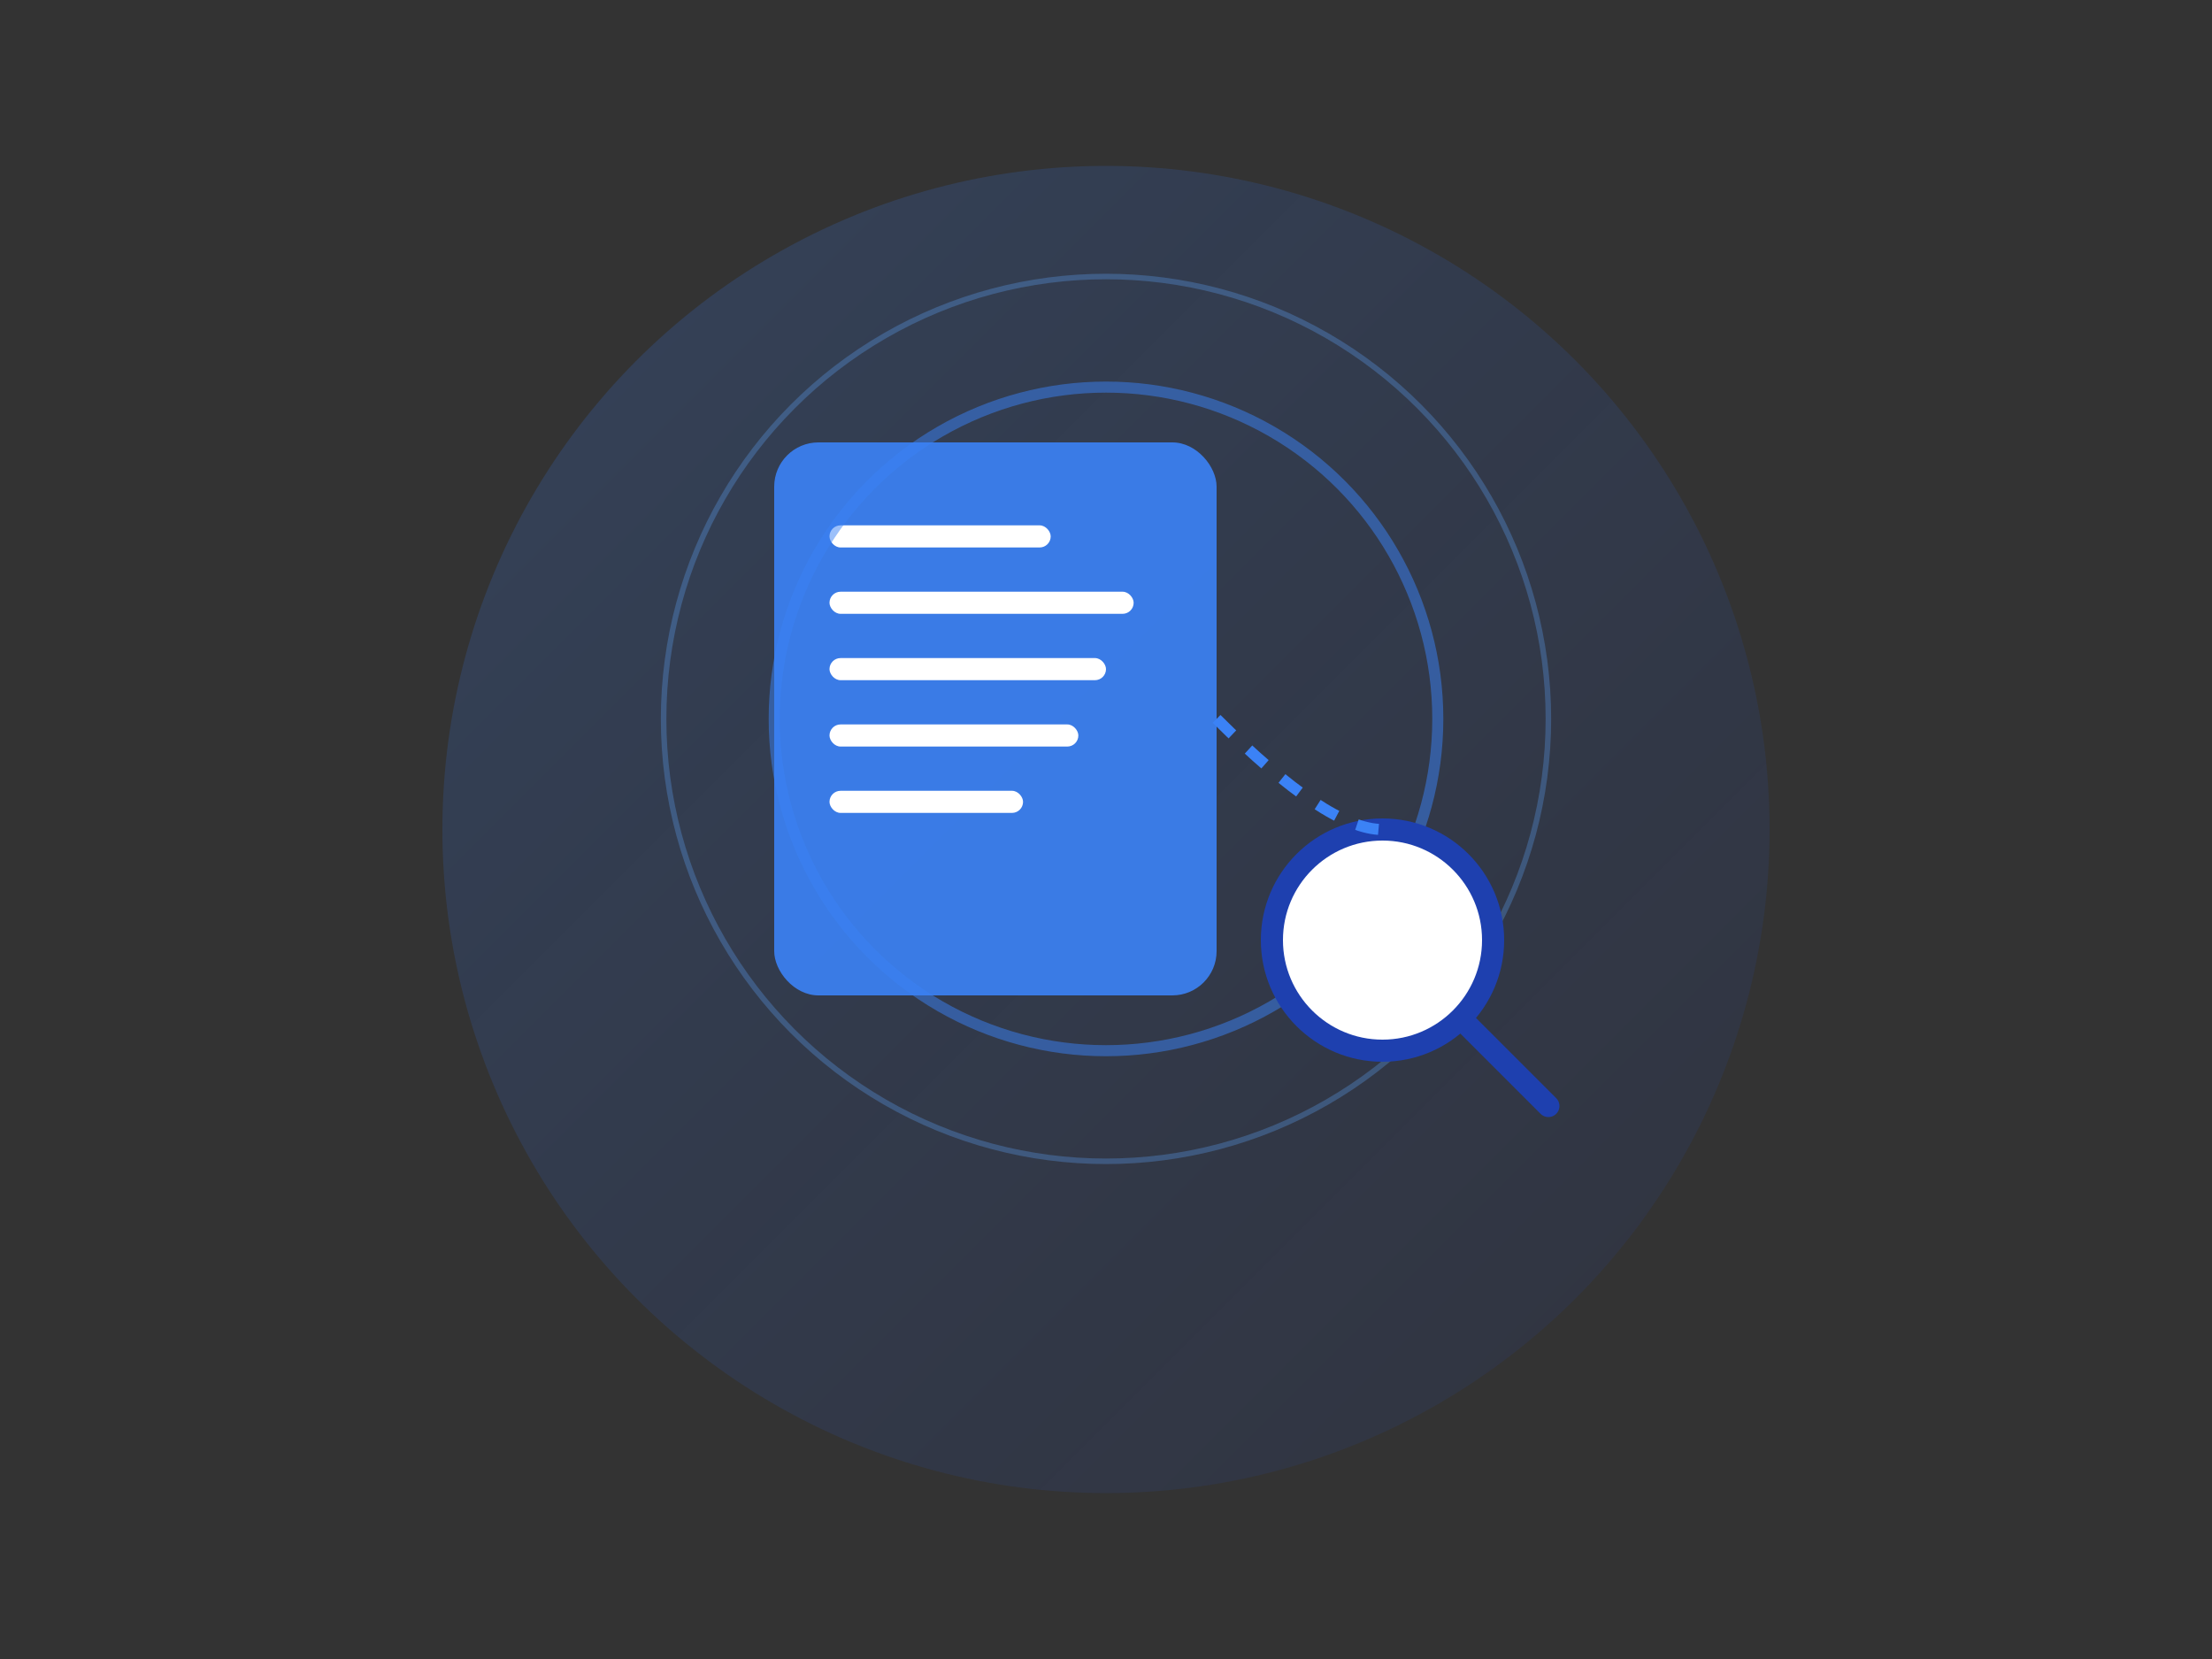<svg xmlns="http://www.w3.org/2000/svg" viewBox="0 0 400 300" fill="none">
  <rect x="0" y="0" width="400" height="300" fill="#333333" stroke="none"/>
  <defs>
    <linearGradient id="heroGrad" x1="0%" y1="0%" x2="100%" y2="100%">
      <stop offset="0%" style="stop-color:#3b82f6;stop-opacity:0.2" />
      <stop offset="100%" style="stop-color:#1e40af;stop-opacity:0.1" />
    </linearGradient>
  </defs>
  
  <!-- 背景圆 -->
  <circle cx="200" cy="150" r="120" fill="url(#heroGrad)"/>
  
  <!-- 文档图标 -->
  <rect x="140" y="80" width="80" height="100" rx="8" fill="#3b82f6" opacity="0.9"/>
  <rect x="150" y="95" width="40" height="4" rx="2" fill="white"/>
  <rect x="150" y="107" width="55" height="4" rx="2" fill="white"/>
  <rect x="150" y="119" width="50" height="4" rx="2" fill="white"/>
  <rect x="150" y="131" width="45" height="4" rx="2" fill="white"/>
  <rect x="150" y="143" width="35" height="4" rx="2" fill="white"/>
  
  <!-- AI 光环 -->
  <circle cx="200" cy="130" r="60" stroke="#3b82f6" stroke-width="2" fill="none" opacity="0.5"/>
  <circle cx="200" cy="130" r="80" stroke="#60a5fa" stroke-width="1" fill="none" opacity="0.3"/>
  
  <!-- 搜索图标 -->
  <circle cx="250" cy="170" r="20" stroke="#1e40af" stroke-width="4" fill="white"/>
  <line x1="265" y1="185" x2="280" y2="200" stroke="#1e40af" stroke-width="4" stroke-linecap="round"/>
  
  <!-- 连接线 -->
  <path d="M220 130 Q 240 150 250 150" stroke="#3b82f6" stroke-width="2" fill="none" stroke-dasharray="4"/>
</svg>
